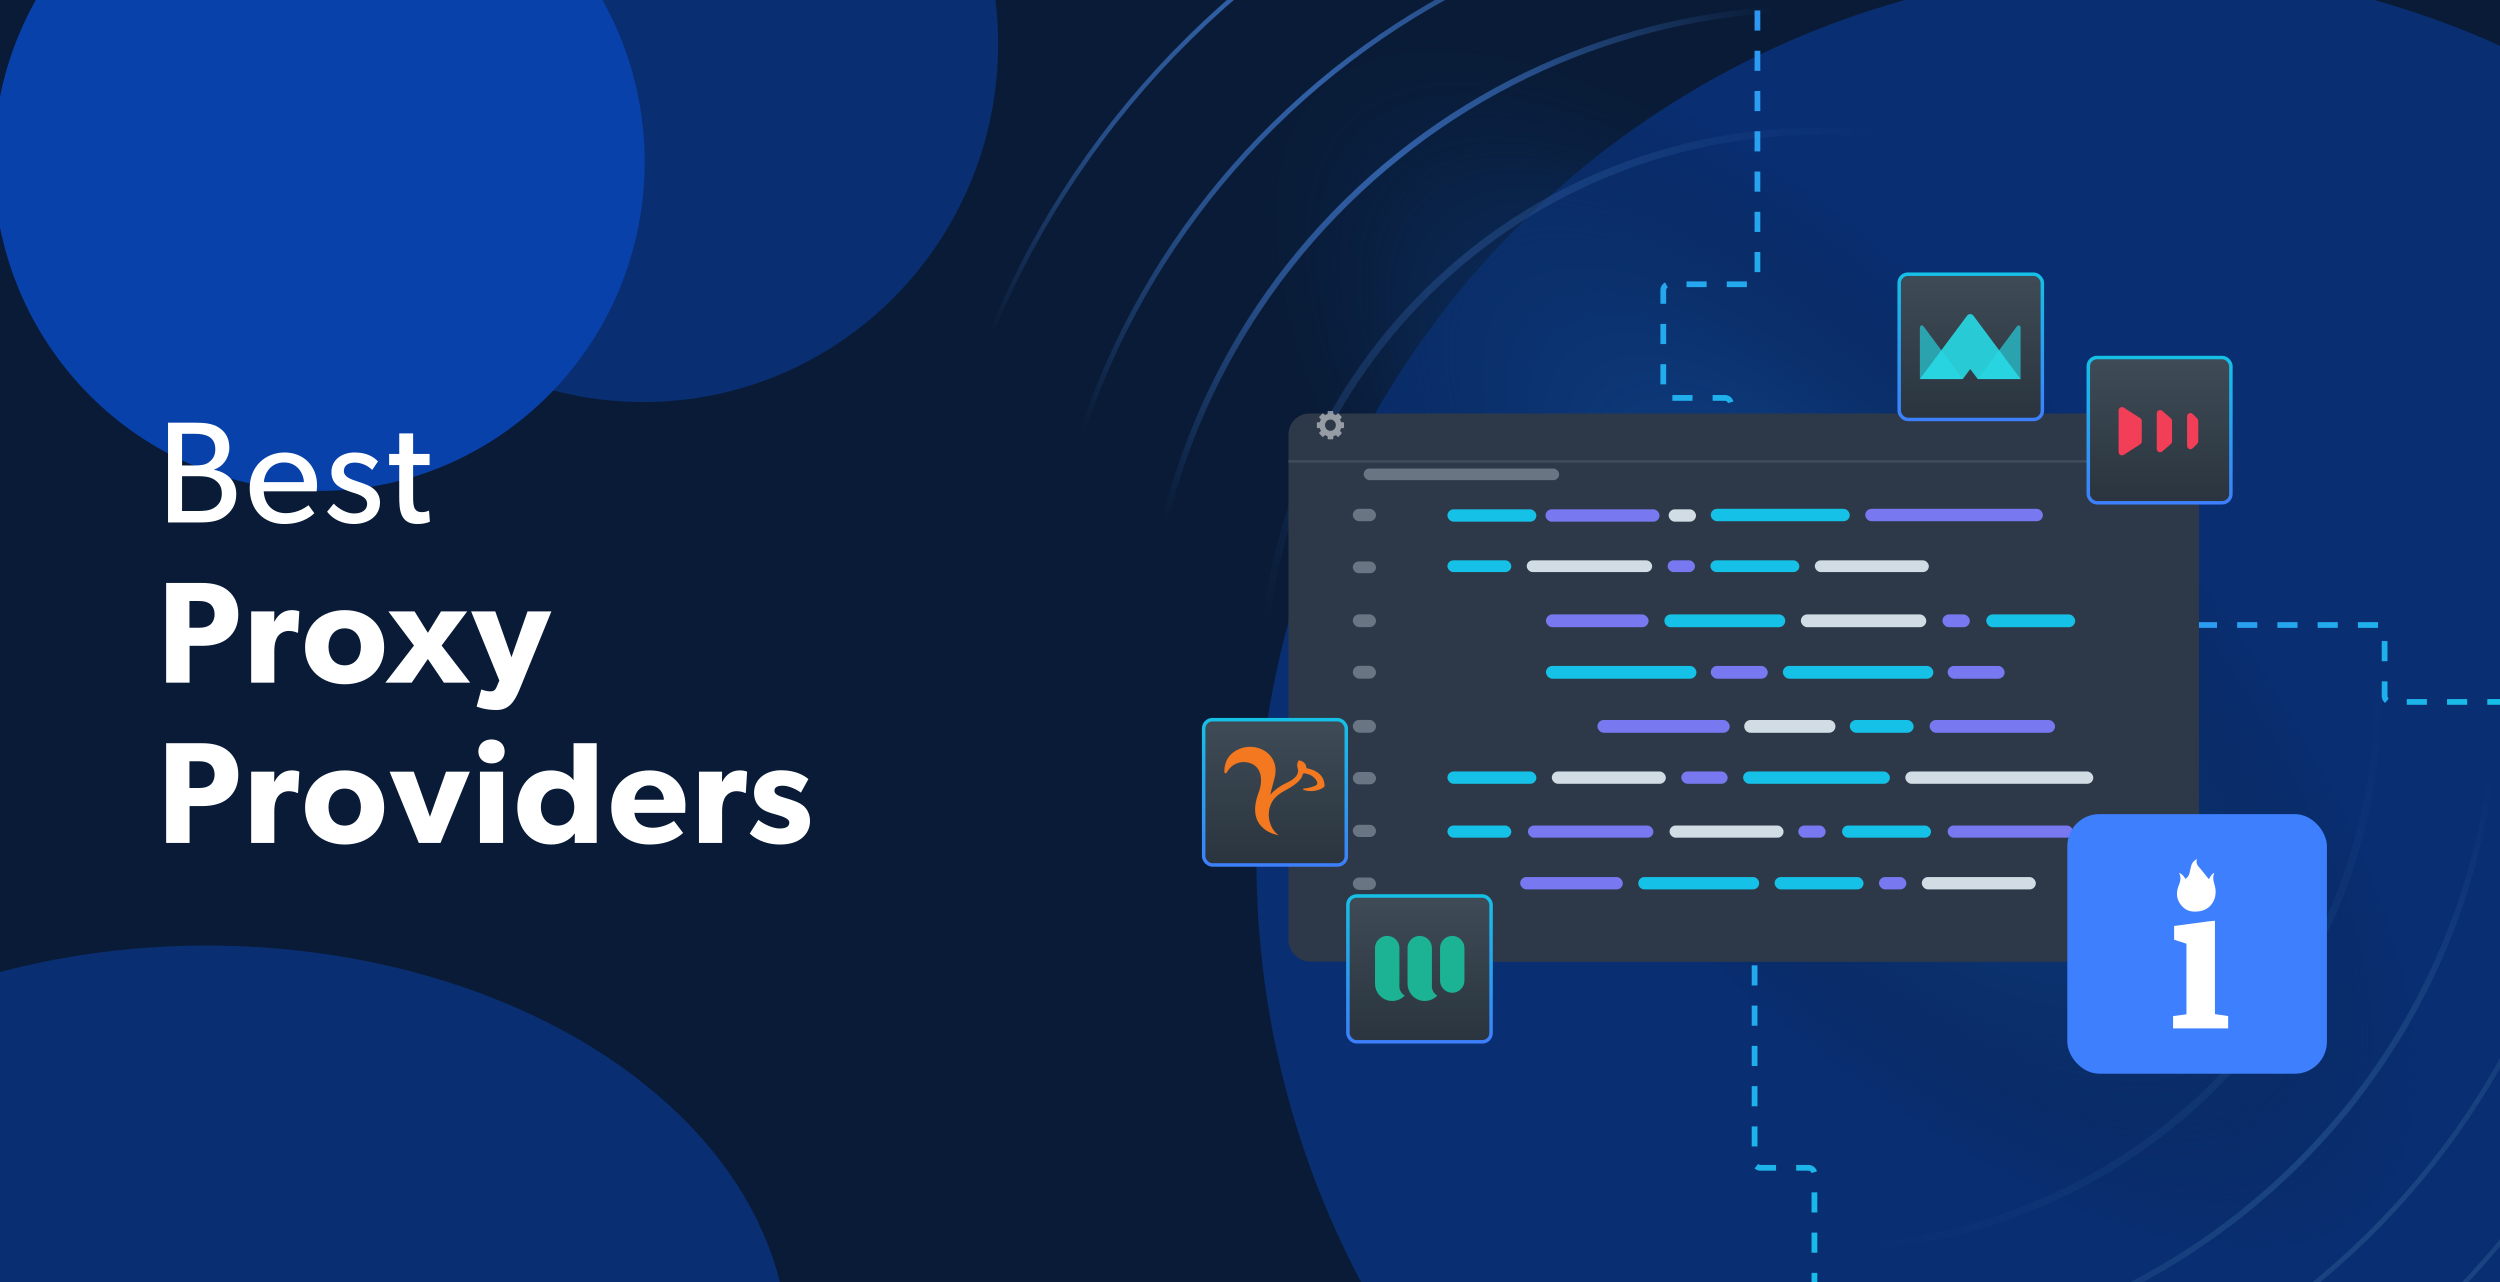 <svg width="780" height="400" viewBox="0 0 780 400" fill="none" xmlns="http://www.w3.org/2000/svg">
<g clip-path="url(#clip0_92_1514)">
<rect x="-2" y="-10" width="784" height="458" fill="#091B36"/>
<g filter="url(#filter0_f_92_1514)">
<ellipse cx="99.562" cy="50.578" rx="101.562" ry="102.578" fill="#0941AB"/>
</g>
<g opacity="0.5" filter="url(#filter1_f_92_1514)">
<ellipse cx="200.703" cy="13.719" rx="110.703" ry="111.719" fill="#0941AB"/>
</g>
<g opacity="0.5" filter="url(#filter2_f_92_1514)">
<ellipse cx="64.5" cy="421.708" rx="181.5" ry="126.708" fill="#0941AB"/>
</g>
<g opacity="0.5" filter="url(#filter3_f_92_1514)">
<ellipse cx="667.5" cy="268.5" rx="275.5" ry="278.5" fill="#0941AB"/>
</g>
<ellipse cx="580.135" cy="191.879" rx="297.74" ry="120.993" transform="rotate(46.921 580.135 191.879)" fill="url(#paint0_radial_92_1514)"/>
<mask id="mask0_92_1514" style="mask-type:alpha" maskUnits="userSpaceOnUse" x="246" y="-133" width="652" height="674">
<path d="M897.896 370.127L427.672 -132.73L246 37.151L716.224 540.008L897.896 370.127Z" fill="url(#paint1_linear_92_1514)"/>
</mask>
<g mask="url(#mask0_92_1514)">
<g filter="url(#filter4_d_92_1514)">
<path d="M364.027 394.432C468.913 506.597 644.735 512.622 756.737 407.889C868.738 303.156 874.507 127.325 769.62 15.16C664.734 -97.006 488.912 -103.031 376.91 1.703C264.908 106.436 259.14 282.267 364.027 394.432Z" stroke="url(#paint2_linear_92_1514)" stroke-width="1.412"/>
</g>
<g filter="url(#filter5_d_92_1514)">
<path d="M391.242 372.617C482.99 470.733 636.789 476.003 734.761 384.389C832.734 292.774 837.78 138.968 746.031 40.852C654.283 -57.263 500.484 -62.534 402.512 29.081C304.539 120.695 299.493 274.502 391.242 372.617Z" stroke="url(#paint3_linear_92_1514)" stroke-width="1.563"/>
</g>
<g filter="url(#filter6_d_92_1514)">
<path d="M414.863 350.749C494.452 435.861 627.867 440.433 712.855 360.96C797.843 281.488 802.22 148.066 722.631 62.954C643.043 -22.158 509.627 -26.73 424.639 52.742C339.652 132.215 335.275 265.637 414.863 350.749Z" stroke="url(#paint4_linear_92_1514)" stroke-width="1.856"/>
</g>
<g opacity="0.4">
<g filter="url(#filter7_d_92_1514)">
<path d="M441.476 325.938C507.239 396.266 617.48 400.044 687.705 334.376C757.929 268.708 761.546 158.463 695.782 88.135C630.019 17.808 519.779 14.03 449.554 79.698C379.329 145.365 375.712 255.611 441.476 325.938Z" stroke="url(#paint5_linear_92_1514)" stroke-width="2.302"/>
</g>
</g>
</g>
<path d="M540.035 188.319L540.035 125.974C540.035 124.964 539.217 124.145 538.207 124.145L529.489 124.145L520.772 124.145C519.762 124.145 518.943 123.327 518.943 122.317L518.943 90.521C518.943 89.511 519.762 88.693 520.772 88.693L546.49 88.693C547.5 88.693 548.319 87.874 548.319 86.864L548.319 22.275L548.319 -22.942" stroke="url(#paint6_linear_92_1514)" stroke-width="1.795" stroke-dasharray="6.28 6.28"/>
<path d="M566.102 428.534L566.102 366.189C566.102 365.179 565.283 364.36 564.273 364.36L549.261 364.36C548.251 364.36 547.432 363.542 547.432 362.532L547.432 281.682C547.432 280.672 548.251 279.853 549.261 279.853L566.239 279.853C567.249 279.853 568.068 279.035 568.068 278.025L568.068 230.094C568.068 229.084 567.249 228.265 566.239 228.265L488.829 228.265C487.819 228.265 487 227.446 487 226.436L487 156.532" stroke="url(#paint7_linear_92_1514)" stroke-width="1.795" stroke-dasharray="6.28 6.28"/>
<path d="M782.316 219.006L745.828 219.006C744.818 219.006 743.999 218.187 743.999 217.177L743.999 196.829C743.999 195.819 743.18 195 742.17 195L660.83 195C659.82 195 659.001 195.819 659.001 196.829L659.001 255.924" stroke="url(#paint8_linear_92_1514)" stroke-width="1.795" stroke-dasharray="6.28 6.28"/>
<g filter="url(#filter8_d_92_1514)">
<rect x="430.959" y="133.411" width="248.226" height="158.589" rx="6.546" fill="#2D3948"/>
</g>
<g filter="url(#filter9_dd_92_1514)">
<rect x="402" y="121" width="284.081" height="171" rx="6.546" fill="#2D3948"/>
</g>
<line x1="402" y1="143.962" x2="686.109" y2="143.962" stroke="#495463" stroke-opacity="0.7" stroke-width="0.777"/>
<path fill-rule="evenodd" clip-rule="evenodd" d="M418.41 131.726H419.085C419.226 131.726 419.339 131.845 419.339 131.991V133.315C419.339 133.461 419.226 133.58 419.085 133.58H418.411C418.332 133.884 418.217 134.173 418.069 134.44L418.546 134.938C418.646 135.041 418.646 135.209 418.546 135.312L417.649 136.248C417.55 136.352 417.389 136.352 417.29 136.248L416.813 135.75C416.557 135.905 416.281 136.025 415.989 136.107V136.811C415.989 136.957 415.875 137.076 415.735 137.076H414.466C414.326 137.076 414.212 136.957 414.212 136.811V136.107C413.92 136.025 413.644 135.905 413.388 135.75L412.911 136.248C412.811 136.352 412.651 136.352 412.552 136.248L411.654 135.312C411.555 135.209 411.555 135.041 411.654 134.938L412.132 134.44C411.984 134.173 411.868 133.884 411.79 133.58H411.115C410.975 133.58 410.861 133.461 410.861 133.315V131.991C410.861 131.845 410.975 131.726 411.115 131.726H411.79C411.868 131.422 411.984 131.133 412.132 130.867L411.654 130.368C411.555 130.265 411.555 130.097 411.654 129.994L412.552 129.058C412.651 128.954 412.811 128.954 412.911 129.058L413.388 129.556C413.644 129.402 413.92 129.281 414.212 129.2V128.495C414.212 128.349 414.325 128.23 414.466 128.23H415.735C415.875 128.23 415.989 128.349 415.989 128.495V129.199C416.281 129.281 416.557 129.402 416.813 129.556L417.29 129.058C417.389 128.954 417.55 128.954 417.649 129.058L418.546 129.994C418.646 130.097 418.646 130.265 418.546 130.368L418.069 130.866C418.217 131.133 418.332 131.422 418.41 131.726ZM415.097 134.421C416.033 134.421 416.793 133.629 416.793 132.653C416.793 131.676 416.033 130.884 415.097 130.884C414.161 130.884 413.402 131.676 413.402 132.653C413.402 133.629 414.161 134.421 415.097 134.421Z" fill="white" fill-opacity="0.5"/>
<rect x="425.463" y="146.173" width="60.983" height="3.63" rx="1.815" fill="#697583"/>
<rect x="422.082" y="158.754" width="7.23" height="3.864" rx="1.932" fill="#697583"/>
<rect x="451.6" y="158.907" width="27.75" height="3.864" rx="1.932" fill="#15C1E6"/>
<rect x="482.195" y="158.907" width="35.577" height="3.864" rx="1.932" fill="#7879F1"/>
<rect x="520.617" y="158.907" width="8.538" height="3.864" rx="1.932" fill="#D2DCE4"/>
<rect x="533.754" y="158.754" width="43.382" height="3.864" rx="1.932" fill="#15C1E6"/>
<rect x="581.957" y="158.754" width="55.433" height="3.864" rx="1.932" fill="#7879F1"/>
<rect x="422.082" y="240.874" width="7.23" height="3.844" rx="1.922" fill="#697583"/>
<rect x="451.6" y="240.702" width="27.75" height="3.844" rx="1.922" fill="#15C1E6"/>
<rect x="484.166" y="240.702" width="35.577" height="3.844" rx="1.922" fill="#D2DCE4"/>
<rect x="524.564" y="240.702" width="14.461" height="3.844" rx="1.922" fill="#7879F1"/>
<rect x="543.848" y="240.702" width="45.792" height="3.844" rx="1.922" fill="#15C1E6"/>
<rect x="594.463" y="240.702" width="58.647" height="3.844" rx="1.922" fill="#D2DCE4"/>
<rect x="520.297" y="174.826" width="8.538" height="3.661" rx="1.83" fill="#7879F1"/>
<rect x="533.654" y="174.826" width="27.75" height="3.661" rx="1.83" fill="#15C1E6"/>
<rect x="566.223" y="174.826" width="35.577" height="3.661" rx="1.83" fill="#D2DCE4"/>
<rect x="422.082" y="175.185" width="7.23" height="3.661" rx="1.83" fill="#697583"/>
<rect x="451.6" y="174.826" width="19.923" height="3.661" rx="1.83" fill="#15C1E6"/>
<rect x="476.342" y="174.826" width="39.134" height="3.661" rx="1.83" fill="#D2DCE4"/>
<rect x="520.898" y="257.564" width="35.577" height="3.797" rx="1.899" fill="#D2DCE4"/>
<rect x="561.066" y="257.564" width="8.538" height="3.797" rx="1.899" fill="#7879F1"/>
<rect x="574.723" y="257.564" width="27.75" height="3.797" rx="1.899" fill="#15C1E6"/>
<rect x="422.082" y="257.344" width="7.23" height="3.797" rx="1.899" fill="#697583"/>
<rect x="451.6" y="257.564" width="19.923" height="3.797" rx="1.899" fill="#15C1E6"/>
<rect x="476.713" y="257.564" width="39.134" height="3.797" rx="1.899" fill="#7879F1"/>
<rect x="607.662" y="257.564" width="39.134" height="3.797" rx="1.899" fill="#7879F1"/>
<rect x="606.053" y="191.697" width="8.538" height="3.995" rx="1.997" fill="#7879F1"/>
<rect x="619.713" y="191.697" width="27.75" height="3.995" rx="1.997" fill="#15C1E6"/>
<rect x="561.869" y="191.697" width="39.134" height="3.995" rx="1.997" fill="#D2DCE4"/>
<rect x="422.082" y="191.676" width="7.23" height="3.995" rx="1.997" fill="#697583"/>
<rect x="482.336" y="191.697" width="32.019" height="3.995" rx="1.997" fill="#7879F1"/>
<path d="M519.289 193.695C519.289 192.592 520.183 191.697 521.286 191.697H555.003C556.106 191.697 557 192.592 557 193.695C557 194.798 556.106 195.692 555.003 195.692H521.286C520.183 195.692 519.289 194.798 519.289 193.695Z" fill="#15C1E6"/>
<rect x="635.18" y="277.501" width="35.577" height="3.865" rx="1.932" transform="rotate(-180 635.18 277.501)" fill="#D2DCE4"/>
<rect x="594.781" y="277.501" width="8.538" height="3.865" rx="1.932" transform="rotate(-180 594.781 277.501)" fill="#7879F1"/>
<rect x="581.424" y="277.501" width="27.75" height="3.865" rx="1.932" transform="rotate(-180 581.424 277.501)" fill="#15C1E6"/>
<rect x="422.082" y="273.786" width="7.23" height="3.865" rx="1.932" fill="#697583"/>
<rect x="474.301" y="273.636" width="32.019" height="3.865" rx="1.932" fill="#7879F1"/>
<path d="M511.141 275.568C511.141 274.501 512.006 273.636 513.073 273.636H546.92C547.987 273.636 548.852 274.501 548.852 275.568C548.852 276.635 547.987 277.5 546.92 277.5H513.073C512.006 277.5 511.141 276.635 511.141 275.568Z" fill="#15C1E6"/>
<rect x="422.082" y="207.74" width="7.23" height="3.995" rx="1.997" fill="#697583"/>
<rect x="482.336" y="207.762" width="46.961" height="3.995" rx="1.997" fill="#15C1E6"/>
<rect x="533.754" y="207.762" width="17.788" height="3.995" rx="1.997" fill="#7879F1"/>
<rect x="556.246" y="207.762" width="46.961" height="3.995" rx="1.997" fill="#15C1E6"/>
<rect x="607.662" y="207.762" width="17.788" height="3.995" rx="1.997" fill="#7879F1"/>
<rect x="577.135" y="224.633" width="19.923" height="3.995" rx="1.997" fill="#15C1E6"/>
<rect x="602.037" y="224.633" width="39.134" height="3.995" rx="1.997" fill="#7879F1"/>
<rect x="422.082" y="224.611" width="7.23" height="3.995" rx="1.997" fill="#697583"/>
<rect x="498.402" y="224.633" width="41.269" height="3.995" rx="1.997" fill="#7879F1"/>
<path d="M544.197 226.63C544.197 225.527 545.092 224.633 546.195 224.633H570.661C571.764 224.633 572.659 225.527 572.659 226.63C572.659 227.733 571.764 228.628 570.661 228.628H546.195C545.092 228.628 544.197 227.733 544.197 226.63Z" fill="#D2DCE4"/>
<path d="M73.717 154.16C73.717 157.407 72.319 159.437 70.379 160.97C68.44 162.504 65.959 163 62.531 163H52.428V131.878H60.817C63.749 131.878 66.275 132.104 68.214 133.367C70.109 134.585 71.552 136.434 71.552 139.681C71.552 142.974 69.432 145.68 66.816 146.492V146.582C71.011 147.439 73.717 150.055 73.717 154.16ZM67.177 140.177C67.177 136.208 64.155 135.351 60.817 135.351H56.803V145.229H60.456C62.621 145.229 64.065 145.049 65.102 144.282C66.139 143.515 67.177 142.433 67.177 140.177ZM69.207 153.979C69.207 151.995 68.485 150.732 66.951 149.694C65.418 148.657 63.478 148.567 61.494 148.567H56.803V159.437H61.494C63.478 159.437 65.418 159.392 66.951 158.354C68.485 157.317 69.207 155.964 69.207 153.979ZM98.926 151.408C98.926 152.22 98.791 153.303 98.791 153.303H82.283C82.508 157.542 85.215 160.113 89.184 160.113C93.198 160.113 95.769 157.948 96.265 157.633L98.069 160.113C97.799 160.339 95.047 163.496 88.642 163.496C82.283 163.496 77.908 159.076 77.908 152.265C77.908 145.5 82.824 141.17 88.778 141.17C94.731 141.17 98.926 145.41 98.926 151.408ZM94.822 150.416C94.776 148.026 92.972 144.282 88.642 144.282C84.358 144.282 82.463 147.845 82.328 150.416H94.822ZM118.56 156.731C118.56 161.331 114.545 163.496 110.396 163.496C106.788 163.496 103.856 162.008 102.052 159.662L104.126 157.137C105.931 159.031 108.456 160.204 110.441 160.204C112.425 160.204 114.545 159.482 114.545 157.137C114.545 154.791 111.163 154.069 109.719 153.573C106.562 152.491 103.405 151.363 103.405 147.304C103.405 143.335 106.833 141.17 110.621 141.17C114.41 141.17 116.575 142.523 117.928 143.966L116.124 146.627C114.861 145.319 112.786 144.327 110.712 144.327C108.637 144.327 107.284 145.229 107.284 146.988C107.284 148.747 109.358 149.514 111.478 150.191C112.651 150.596 113.463 150.867 114.365 151.228C116.755 152.22 118.56 153.934 118.56 156.731ZM134.123 162.774C132.996 163.271 131.688 163.496 130.199 163.496C124.832 163.496 124.561 159.076 124.561 154.881V145.094H121.404V141.621H124.561V135.216H128.891V141.621H134.033V145.094H128.891V154.791C128.891 156.595 128.936 157.813 129.432 158.715C129.838 159.392 130.425 159.798 131.643 159.798C132.905 159.798 133.853 159.301 133.853 159.301L134.123 162.774ZM74.348 191.666C74.348 195.004 73.176 197.394 71.101 199.153C69.026 200.867 66.185 201.499 62.982 201.499H59.148V213H51.842V181.878H62.982C66.185 181.878 69.026 182.51 71.101 184.224C73.176 185.938 74.348 188.328 74.348 191.666ZM66.951 191.666C66.951 190.087 66.32 189.005 65.463 188.373C64.561 187.742 63.523 187.516 61.945 187.516H59.103V195.861H61.945C63.523 195.861 64.561 195.635 65.463 195.004C66.32 194.372 66.951 193.245 66.951 191.666ZM93.388 190.764L92.982 197.394H92.666C92.26 197.169 91.313 196.853 90.05 196.853C88.426 196.853 87.254 197.755 86.712 198.477C86.171 199.198 85.585 200.642 85.585 203.122V213H78.368V190.764H85.585L85.54 193.921H85.63C86.893 191.485 88.742 190.358 91.133 190.358C92.621 190.358 93.388 190.764 93.388 190.764ZM119.856 201.95C119.856 209.121 114.579 213.496 107.543 213.496C100.507 213.496 95.185 209.121 95.185 201.95C95.185 194.778 100.507 190.358 107.543 190.358C114.579 190.358 119.856 194.778 119.856 201.95ZM112.595 201.814C112.595 198.522 110.7 196.041 107.543 196.041C104.341 196.041 102.491 198.522 102.491 201.814C102.491 205.107 104.341 207.588 107.543 207.588C110.7 207.588 112.595 205.107 112.595 201.814ZM146.707 213H138.498L133.492 205.603L128.44 213H120.231L129.162 201.408L121.178 190.764H129.342L133.492 197.439L137.596 190.764H145.76L137.777 201.408L146.707 213ZM172.029 190.764L162.106 215.12C160.482 219.089 158.678 221.525 154.889 221.525C151.101 221.525 148.71 220.442 148.71 220.442L150.153 215.12C150.153 215.12 151.732 215.706 152.815 215.706C153.626 215.706 154.393 215.706 154.98 214.263L155.791 212.323L146.996 190.764H154.528L159.58 205.062L164.587 190.764H172.029ZM74.348 241.666C74.348 245.004 73.176 247.394 71.101 249.153C69.026 250.867 66.185 251.499 62.982 251.499H59.148V263H51.842V231.878H62.982C66.185 231.878 69.026 232.51 71.101 234.224C73.176 235.938 74.348 238.328 74.348 241.666ZM66.951 241.666C66.951 240.087 66.32 239.005 65.463 238.373C64.561 237.742 63.523 237.516 61.945 237.516H59.103V245.861H61.945C63.523 245.861 64.561 245.635 65.463 245.004C66.32 244.372 66.951 243.245 66.951 241.666ZM93.388 240.764L92.982 247.394H92.666C92.26 247.169 91.313 246.853 90.05 246.853C88.426 246.853 87.254 247.755 86.712 248.477C86.171 249.198 85.585 250.642 85.585 253.122V263H78.368V240.764H85.585L85.54 243.921H85.63C86.893 241.485 88.742 240.358 91.133 240.358C92.621 240.358 93.388 240.764 93.388 240.764ZM119.856 251.95C119.856 259.121 114.579 263.496 107.543 263.496C100.507 263.496 95.185 259.121 95.185 251.95C95.185 244.778 100.507 240.358 107.543 240.358C114.579 240.358 119.856 244.778 119.856 251.95ZM112.595 251.814C112.595 248.522 110.7 246.041 107.543 246.041C104.341 246.041 102.491 248.522 102.491 251.814C102.491 255.107 104.341 257.588 107.543 257.588C110.7 257.588 112.595 255.107 112.595 251.814ZM146.593 240.764L137.437 263H130.671L121.56 240.764H129.092L134.144 254.836L139.151 240.764H146.593ZM157.458 234.449C157.458 236.704 155.789 238.193 153.354 238.193C150.918 238.193 149.249 236.704 149.249 234.449C149.249 232.239 150.918 230.706 153.354 230.706C155.789 230.706 157.458 232.239 157.458 234.449ZM156.962 263H149.745V240.764H156.962V263ZM186.168 263H179.312L179.357 260.068L179.222 260.113C177.553 262.369 174.892 263.496 171.915 263.496C165.465 263.496 161.406 258.445 161.406 251.904C161.406 245.364 165.465 240.358 171.915 240.358C175.975 240.358 178.23 242.388 178.952 243.47V231.878H186.168V263ZM179.177 251.814C179.177 248.386 177.102 246.041 173.99 246.041C170.878 246.041 168.758 248.386 168.758 251.814C168.758 255.242 170.878 257.588 173.99 257.588C177.102 257.588 179.177 255.242 179.177 251.814ZM213.857 251.228C213.857 252.31 213.766 253.618 213.766 253.618H197.935C198.251 256.821 200.686 258.264 203.618 258.264C206.505 258.264 209.03 257.001 210.293 256.144L213.135 259.888C212.413 260.429 209.482 263.496 202.581 263.496C195.725 263.496 190.718 259.256 190.718 251.904C190.718 244.553 196.131 240.358 202.716 240.358C209.301 240.358 213.857 244.733 213.857 251.228ZM207.136 249.514C207.091 247.484 205.603 245.049 202.581 245.049C199.604 245.049 198.07 247.394 197.98 249.514H207.136ZM233.099 240.764L232.693 247.394H232.377C231.971 247.169 231.024 246.853 229.761 246.853C228.137 246.853 226.965 247.755 226.423 248.477C225.882 249.198 225.296 250.642 225.296 253.122V263H218.079V240.764H225.296L225.251 243.921H225.341C226.604 241.485 228.453 240.358 230.843 240.358C232.332 240.358 233.099 240.764 233.099 240.764ZM252.722 256.144C252.722 258.445 251.73 260.249 250.106 261.557C248.482 262.82 246.272 263.496 243.295 263.496C239.958 263.496 236.439 262.459 233.914 260.068L236.62 255.783C238.424 257.317 241.401 258.49 243.205 258.49C245.009 258.49 246.272 258.039 246.272 256.595C246.272 255.152 243.025 254.43 242.213 254.16C241.356 253.934 240.093 253.573 239.056 253.122C238.018 252.671 235.267 251.273 235.267 247.304C235.267 242.974 239.056 240.313 243.701 240.313C248.347 240.313 250.963 242.027 252.226 243.064L249.88 247.304C248.618 246.312 246.092 245.139 244.288 245.139C242.574 245.139 241.626 245.59 241.626 246.763C241.626 247.935 243.34 248.477 244.874 248.928C246.407 249.379 247.084 249.604 248.031 249.965C249.023 250.326 250.151 250.912 250.918 251.634C251.639 252.355 252.722 253.799 252.722 256.144Z" fill="white"/>
<rect x="655.303" y="264.172" width="59.152" height="60.247" rx="2.724" fill="url(#paint9_linear_92_1514)" stroke="url(#paint10_linear_92_1514)" stroke-width="1.089"/>
<g clip-path="url(#clip1_92_1514)">
<rect x="645" y="254" width="81" height="81" fill="#3D7FFC"/>
<path d="M679.862 272.332C680.649 273.829 680.255 275.089 679.704 276.428C678.838 278.633 679.074 280.76 680.649 282.571C682.225 284.462 684.43 284.698 686.714 284.225C689.865 283.517 691.676 280.524 691.204 277.215C690.967 275.64 690.022 274.065 690.889 272.332C690.101 272.726 690.101 272.726 689.156 274.301C688.289 273.277 687.502 272.175 686.557 271.072C685.769 270.205 684.981 269.418 685.454 268C684.509 268.473 684.036 269.103 683.721 269.89C683.485 270.678 683.327 271.466 683.17 272.253C683.012 273.041 682.618 273.75 681.831 274.222C681.358 273.356 680.886 272.726 679.862 272.332Z" fill="white"/>
<path d="M678 320.86V317.008L682.174 316.465V294.436L678.325 293.188V288.902L688.841 287.491L691.063 287.271V288.739V316.411L695.183 317.008V320.86H678Z" fill="white"/>
</g>
<rect x="375.545" y="224.545" width="44.494" height="45.323" rx="2.724" fill="url(#paint11_linear_92_1514)" stroke="url(#paint12_linear_92_1514)" stroke-width="1.089"/>
<rect x="651.545" y="111.545" width="44.494" height="45.323" rx="2.724" fill="url(#paint13_linear_92_1514)" stroke="url(#paint14_linear_92_1514)" stroke-width="1.089"/>
<rect x="420.545" y="279.545" width="44.669" height="45.501" rx="2.724" fill="url(#paint15_linear_92_1514)" stroke="url(#paint16_linear_92_1514)" stroke-width="1.089"/>
<rect x="592.545" y="85.545" width="44.669" height="45.323" rx="2.724" fill="url(#paint17_linear_92_1514)" stroke="url(#paint18_linear_92_1514)" stroke-width="1.089"/>
<path d="M617.043 118.26L629.308 101.784C629.666 101.303 630.427 101.557 630.427 102.155V118.26H617.043Z" fill="#27D9E5" fill-opacity="0.65"/>
<path d="M612.384 118.26L600.119 101.784C599.761 101.303 599 101.557 599 102.155V118.26H612.384Z" fill="#27D9E5" fill-opacity="0.65"/>
<path d="M614.715 115.142L617.037 118.26H630.43L615.71 98.5C615.213 97.833 614.214 97.833 613.717 98.5L599 118.26H612.393L614.715 115.142Z" fill="#27D9E5" fill-opacity="0.9"/>
<path d="M438.29 310.605C438.287 310.608 438.283 310.612 438.28 310.615C438.273 310.622 438.268 310.628 438.262 310.634C438.201 310.698 438.141 310.758 438.079 310.818C438.076 310.821 438.071 310.825 438.068 310.828C438.018 310.875 437.968 310.922 437.916 310.965C437.907 310.975 437.897 310.983 437.887 310.99C437.868 311.008 437.847 311.025 437.826 311.043C437.782 311.082 437.736 311.118 437.688 311.154C437.684 311.157 437.679 311.161 437.676 311.165C437.649 311.185 437.623 311.206 437.597 311.227C437.524 311.279 437.451 311.332 437.376 311.385C437.319 311.424 437.259 311.461 437.199 311.497C437.076 311.575 436.949 311.648 436.818 311.713C436.78 311.734 436.742 311.753 436.702 311.771C436.663 311.791 436.624 311.807 436.584 311.825C436.577 311.828 436.571 311.832 436.564 311.835C436.531 311.849 436.497 311.866 436.464 311.878C436.424 311.896 436.383 311.912 436.343 311.928C436.071 312.035 435.79 312.121 435.498 312.183C435.459 312.191 435.42 312.198 435.383 312.205C435.233 312.234 435.083 312.256 434.93 312.272C434.887 312.276 434.844 312.28 434.801 312.283C434.792 312.284 434.783 312.284 434.774 312.284C434.698 312.291 434.621 312.295 434.544 312.297C434.488 312.298 434.431 312.299 434.373 312.299C434.295 312.299 434.217 312.298 434.14 312.295C434.079 312.292 434.02 312.288 433.96 312.284C433.892 312.28 433.822 312.273 433.756 312.265C433.697 312.258 433.637 312.251 433.579 312.241C433.482 312.227 433.386 312.21 433.29 312.191C433.227 312.178 433.166 312.163 433.105 312.148C433.08 312.144 433.054 312.137 433.03 312.13C432.966 312.115 432.904 312.096 432.843 312.077C432.777 312.058 432.713 312.037 432.649 312.016C432.64 312.013 432.631 312.009 432.623 312.006C432.555 311.982 432.488 311.959 432.421 311.932C432.41 311.928 432.399 311.923 432.388 311.919C432.323 311.894 432.259 311.866 432.195 311.838C432.125 311.807 432.056 311.775 431.988 311.741C431.916 311.706 431.846 311.668 431.775 311.631C431.711 311.596 431.649 311.559 431.589 311.523C431.404 311.411 431.226 311.286 431.055 311.153C431.036 311.139 431.018 311.122 430.997 311.107C430.965 311.082 430.934 311.056 430.905 311.031C430.875 311.004 430.843 310.978 430.815 310.951C430.773 310.917 430.734 310.879 430.694 310.842C430.498 310.657 430.315 310.458 430.149 310.245C430.116 310.204 430.083 310.161 430.051 310.116C429.955 309.987 429.866 309.852 429.781 309.715C429.467 309.196 429.238 308.622 429.111 308.011C429.103 307.968 429.093 307.923 429.086 307.88C429.029 307.572 429 307.253 429 306.928L429.004 295.876V295.806C429.004 295.708 429.007 295.61 429.015 295.513C429.018 295.467 429.024 295.423 429.028 295.376C429.028 295.363 429.029 295.352 429.031 295.341C429.035 295.302 429.04 295.266 429.046 295.228C429.056 295.162 429.068 295.096 429.081 295.032C429.095 294.968 429.11 294.904 429.126 294.841C429.142 294.777 429.161 294.714 429.181 294.653C429.2 294.592 429.221 294.533 429.243 294.476C429.246 294.465 429.25 294.456 429.254 294.446C429.268 294.406 429.285 294.367 429.302 294.326C429.321 294.282 429.34 294.239 429.36 294.196C429.374 294.162 429.391 294.13 429.407 294.098C429.425 294.06 429.443 294.023 429.464 293.987C429.491 293.937 429.52 293.889 429.549 293.839C430.219 292.737 431.429 292 432.811 292C434.913 292 436.618 293.705 436.618 295.806L436.616 302.041V302.048L436.614 306.008C436.614 306.557 436.571 307.13 436.6 307.677C436.599 307.688 436.599 307.701 436.599 307.712C436.599 307.773 436.6 307.834 436.606 307.894C436.609 307.95 436.613 308.005 436.618 308.061C436.629 308.172 436.646 308.28 436.668 308.389C436.677 308.428 436.684 308.465 436.695 308.504C436.713 308.578 436.731 308.649 436.756 308.721C436.759 308.735 436.764 308.75 436.77 308.765C436.811 308.889 436.86 309.011 436.916 309.128C436.93 309.16 436.946 309.192 436.962 309.223C436.966 309.234 436.971 309.243 436.98 309.255C436.998 309.289 437.014 309.323 437.035 309.356C437.046 309.378 437.059 309.4 437.074 309.423C437.095 309.456 437.116 309.489 437.137 309.521C437.141 309.528 437.146 309.535 437.151 309.544C437.173 309.577 437.194 309.607 437.217 309.639C437.233 309.663 437.249 309.685 437.267 309.708C437.36 309.83 437.461 309.945 437.569 310.054C437.593 310.077 437.616 310.101 437.643 310.123C437.665 310.145 437.687 310.166 437.709 310.186C437.719 310.197 437.73 310.206 437.741 310.215C437.766 310.237 437.791 310.258 437.818 310.28C437.848 310.305 437.88 310.33 437.912 310.354C437.951 310.384 437.99 310.412 438.03 310.44C438.112 310.5 438.2 310.554 438.29 310.605Z" fill="#1BB394"/>
<path d="M448.44 310.606C448.438 310.609 448.434 310.613 448.431 310.616C448.424 310.623 448.418 310.628 448.413 310.635C448.352 310.699 448.292 310.759 448.229 310.818C448.226 310.821 448.221 310.825 448.218 310.828C448.168 310.875 448.118 310.923 448.067 310.966C448.057 310.976 448.047 310.984 448.037 310.991C448.018 311.009 447.997 311.026 447.976 311.044C447.932 311.083 447.886 311.119 447.839 311.155C447.835 311.158 447.829 311.162 447.826 311.166C447.8 311.185 447.773 311.206 447.747 311.227C447.675 311.28 447.601 311.333 447.526 311.385C447.469 311.424 447.409 311.462 447.35 311.498C447.226 311.576 447.099 311.648 446.969 311.713C446.93 311.734 446.892 311.754 446.852 311.772C446.813 311.791 446.774 311.808 446.734 311.826C446.727 311.829 446.721 311.833 446.714 311.836C446.681 311.85 446.648 311.866 446.614 311.879C446.574 311.897 446.534 311.912 446.494 311.929C446.221 312.036 445.94 312.122 445.649 312.183C445.61 312.191 445.571 312.198 445.533 312.205C445.383 312.235 445.233 312.257 445.08 312.272C445.037 312.276 444.994 312.28 444.951 312.283C444.943 312.285 444.933 312.285 444.925 312.285C444.848 312.292 444.772 312.296 444.694 312.297C444.638 312.298 444.581 312.3 444.523 312.3C444.445 312.3 444.367 312.298 444.291 312.296C444.23 312.293 444.17 312.289 444.11 312.285C444.042 312.28 443.973 312.273 443.906 312.265C443.848 312.258 443.788 312.251 443.729 312.242C443.632 312.228 443.536 312.211 443.44 312.191C443.378 312.179 443.317 312.164 443.256 312.148C443.231 312.144 443.204 312.137 443.18 312.13C443.117 312.115 443.054 312.097 442.993 312.078C442.928 312.058 442.864 312.037 442.8 312.016C442.79 312.014 442.782 312.009 442.773 312.007C442.705 311.983 442.639 311.959 442.572 311.933C442.561 311.929 442.55 311.923 442.538 311.919C442.473 311.894 442.409 311.866 442.345 311.839C442.276 311.808 442.206 311.776 442.138 311.741C442.066 311.706 441.996 311.669 441.926 311.631C441.862 311.597 441.799 311.559 441.739 311.523C441.555 311.412 441.377 311.287 441.206 311.153C441.186 311.139 441.168 311.123 441.147 311.108C441.115 311.083 441.085 311.056 441.056 311.031C441.025 311.005 440.993 310.978 440.965 310.952C440.924 310.917 440.885 310.88 440.844 310.842C440.648 310.657 440.465 310.459 440.3 310.246C440.266 310.204 440.233 310.161 440.201 310.117C440.105 309.987 440.016 309.853 439.931 309.715C439.617 309.197 439.388 308.623 439.262 308.011C439.253 307.968 439.243 307.924 439.237 307.881C439.18 307.572 439.15 307.254 439.15 306.929L439.155 295.876V295.807C439.155 295.708 439.157 295.611 439.166 295.514C439.168 295.468 439.174 295.423 439.178 295.376C439.178 295.364 439.18 295.353 439.181 295.341C439.185 295.302 439.191 295.266 439.196 295.229C439.206 295.162 439.218 295.097 439.231 295.033C439.245 294.969 439.26 294.905 439.277 294.841C439.292 294.777 439.312 294.715 439.331 294.654C439.35 294.592 439.371 294.534 439.394 294.477C439.396 294.466 439.401 294.456 439.405 294.446C439.419 294.406 439.435 294.367 439.452 294.327C439.471 294.282 439.491 294.239 439.51 294.196C439.524 294.163 439.541 294.131 439.558 294.099C439.576 294.06 439.594 294.024 439.615 293.988C439.641 293.938 439.67 293.889 439.699 293.839C440.365 292.738 441.575 292.002 442.957 292.002C445.059 292.002 446.765 293.707 446.765 295.808L446.762 302.043V302.049L446.76 306.01C446.76 306.559 446.717 307.132 446.746 307.679C446.745 307.69 446.745 307.703 446.745 307.714C446.745 307.775 446.746 307.836 446.752 307.896C446.755 307.952 446.759 308.007 446.765 308.063C446.776 308.174 446.792 308.282 446.815 308.391C446.823 308.43 446.83 308.467 446.841 308.506C446.859 308.58 446.877 308.651 446.902 308.723C446.905 308.737 446.91 308.752 446.916 308.767C446.958 308.891 447.006 309.013 447.062 309.13C447.076 309.162 447.092 309.194 447.108 309.224C447.112 309.236 447.117 309.245 447.126 309.256C447.144 309.291 447.161 309.325 447.181 309.358C447.193 309.38 447.205 309.402 447.22 309.425C447.241 309.458 447.262 309.491 447.283 309.523C447.287 309.53 447.293 309.537 447.297 309.546C447.319 309.579 447.34 309.609 447.363 309.641C447.379 309.665 447.395 309.687 447.414 309.709C447.507 309.832 447.607 309.947 447.715 310.056C447.739 310.079 447.762 310.103 447.789 310.125C447.811 310.147 447.833 310.168 447.855 310.188C447.865 310.199 447.876 310.208 447.887 310.217C447.912 310.239 447.937 310.26 447.964 310.282C447.994 310.307 448.026 310.332 448.058 310.356C448.097 310.386 448.136 310.414 448.176 310.442C448.263 310.5 448.35 310.554 448.44 310.606Z" fill="#1BB394"/>
<path d="M453.102 309.748C451.001 309.748 449.297 308.044 449.297 305.943V295.805C449.297 293.704 451.001 292 453.102 292C455.203 292 456.907 293.704 456.907 295.805V305.941C456.907 308.044 455.203 309.748 453.102 309.748Z" fill="#1BB394"/>
<path d="M407.774 239.713C407.663 239.697 407.586 239.604 407.581 239.496C407.528 237.798 405.867 237.333 405.356 237.232C405.264 237.213 405.172 237.251 405.127 237.326C404.936 237.639 404.501 238.525 404.832 239.598C404.842 239.636 404.857 239.673 404.875 239.709C405.029 240.06 405.779 242.245 401.556 244.175C399.452 245.136 397.641 246.439 396.302 247.988C396.696 246.322 397.166 244.614 397.619 242.947C399.727 235.18 392.026 231.223 386.431 233.769C382.497 235.556 381.938 238.88 382.005 240.907C382.015 241.29 382.559 241.403 382.737 241.059C382.954 240.638 383.264 240.163 383.709 239.669C384.812 238.434 386.685 237.556 388.727 237.8C393.628 238.393 394.239 243.206 392.693 247.284C388.184 259.179 398.996 260.624 398.996 260.624C397.473 259.631 396.28 257.706 395.945 255.374C395.694 253.622 395.975 251.963 396.634 250.677C397.254 249.295 398.536 247.895 400.996 246.606C405.14 244.434 406.253 242.717 406.406 241.707C406.451 241.417 406.736 241.225 407.039 241.271C409.546 241.671 410.545 243.053 410.934 243.959C411.125 244.402 410.907 244.927 410.447 245.121C409.667 245.45 408.323 245.915 406.773 246.017C406.595 246.027 406.446 246.289 406.607 246.363C409.115 247.514 412.547 246.304 413.195 245.402C413.226 245.358 413.261 245.311 413.261 245.256C413.294 240.828 408.774 239.869 407.774 239.712V239.713Z" fill="#F37820"/>
<path d="M661 141.037V128.036C661.003 127.464 661.464 127.003 662.036 127C662.235 127 662.429 127.057 662.594 127.165L667.727 130.45C668.037 130.638 668.225 130.974 668.228 131.336V137.744C668.228 138.105 668.037 138.441 667.727 138.629L662.594 141.914C662.429 142.022 662.235 142.079 662.036 142.079C661.464 142.074 661.003 141.61 661 141.037ZM672.911 140.081V128.964C672.911 128.392 673.372 127.928 673.944 127.928C674.2 127.928 674.445 128.022 674.636 128.193L677.335 130.544C677.557 130.741 677.685 131.022 677.685 131.319V137.724C677.685 138.02 677.557 138.302 677.335 138.498L674.636 140.852C674.212 141.234 673.557 141.197 673.176 140.773C673.005 140.582 672.911 140.334 672.911 140.081ZM682.373 139.121V129.889C682.373 129.317 682.835 128.853 683.407 128.853C683.691 128.853 683.965 128.97 684.161 129.178L685.533 130.556C685.738 130.749 685.852 131.02 685.855 131.301V137.709C685.855 137.991 685.738 138.262 685.533 138.455L684.161 139.833C683.768 140.249 683.114 140.269 682.698 139.876C682.49 139.679 682.373 139.406 682.373 139.121Z" fill="#F23F57"/>
</g>
<defs>
<filter id="filter0_f_92_1514" x="-302" y="-352" width="803.125" height="805.156" filterUnits="userSpaceOnUse" color-interpolation-filters="sRGB">
<feFlood flood-opacity="0" result="BackgroundImageFix"/>
<feBlend mode="normal" in="SourceGraphic" in2="BackgroundImageFix" result="shape"/>
<feGaussianBlur stdDeviation="150" result="effect1_foregroundBlur_92_1514"/>
</filter>
<filter id="filter1_f_92_1514" x="-316.25" y="-504.25" width="1033.91" height="1035.94" filterUnits="userSpaceOnUse" color-interpolation-filters="sRGB">
<feFlood flood-opacity="0" result="BackgroundImageFix"/>
<feBlend mode="normal" in="SourceGraphic" in2="BackgroundImageFix" result="shape"/>
<feGaussianBlur stdDeviation="203.125" result="effect1_foregroundBlur_92_1514"/>
</filter>
<filter id="filter2_f_92_1514" x="-324.717" y="87.283" width="778.435" height="668.85" filterUnits="userSpaceOnUse" color-interpolation-filters="sRGB">
<feFlood flood-opacity="0" result="BackgroundImageFix"/>
<feBlend mode="normal" in="SourceGraphic" in2="BackgroundImageFix" result="shape"/>
<feGaussianBlur stdDeviation="103.859" result="effect1_foregroundBlur_92_1514"/>
</filter>
<filter id="filter3_f_92_1514" x="87.312" y="-314.688" width="1160.38" height="1166.38" filterUnits="userSpaceOnUse" color-interpolation-filters="sRGB">
<feFlood flood-opacity="0" result="BackgroundImageFix"/>
<feBlend mode="normal" in="SourceGraphic" in2="BackgroundImageFix" result="shape"/>
<feGaussianBlur stdDeviation="152.344" result="effect1_foregroundBlur_92_1514"/>
</filter>
<filter id="filter4_d_92_1514" x="280.592" y="-76.037" width="571.559" height="571.616" filterUnits="userSpaceOnUse" color-interpolation-filters="sRGB">
<feFlood flood-opacity="0" result="BackgroundImageFix"/>
<feColorMatrix in="SourceAlpha" type="matrix" values="0 0 0 0 0 0 0 0 0 0 0 0 0 0 0 0 0 0 127 0" result="hardAlpha"/>
<feOffset dx="-0.452" dy="4.974"/>
<feGaussianBlur stdDeviation="3.618"/>
<feColorMatrix type="matrix" values="0 0 0 0 0.075 0 0 0 0 0.18 0 0 0 0 0.45 0 0 0 0.08 0"/>
<feBlend mode="normal" in2="BackgroundImageFix" result="effect1_dropShadow_92_1514"/>
<feBlend mode="normal" in="SourceGraphic" in2="effect1_dropShadow_92_1514" result="shape"/>
</filter>
<filter id="filter5_d_92_1514" x="316.309" y="-39.61" width="503.654" height="503.702" filterUnits="userSpaceOnUse" color-interpolation-filters="sRGB">
<feFlood flood-opacity="0" result="BackgroundImageFix"/>
<feColorMatrix in="SourceAlpha" type="matrix" values="0 0 0 0 0 0 0 0 0 0 0 0 0 0 0 0 0 0 127 0" result="hardAlpha"/>
<feOffset dx="-0.501" dy="5.506"/>
<feGaussianBlur stdDeviation="4.004"/>
<feColorMatrix type="matrix" values="0 0 0 0 0.075 0 0 0 0 0.18 0 0 0 0 0.45 0 0 0 0.08 0"/>
<feBlend mode="normal" in2="BackgroundImageFix" result="effect1_dropShadow_92_1514"/>
<feBlend mode="normal" in="SourceGraphic" in2="effect1_dropShadow_92_1514" result="shape"/>
</filter>
<filter id="filter6_d_92_1514" x="346.888" y="-7.896" width="442.53" height="442.57" filterUnits="userSpaceOnUse" color-interpolation-filters="sRGB">
<feFlood flood-opacity="0" result="BackgroundImageFix"/>
<feColorMatrix in="SourceAlpha" type="matrix" values="0 0 0 0 0 0 0 0 0 0 0 0 0 0 0 0 0 0 127 0" result="hardAlpha"/>
<feOffset dx="-0.594" dy="6.538"/>
<feGaussianBlur stdDeviation="4.755"/>
<feColorMatrix type="matrix" values="0 0 0 0 0.075 0 0 0 0 0.18 0 0 0 0 0.45 0 0 0 0.08 0"/>
<feBlend mode="normal" in2="BackgroundImageFix" result="effect1_dropShadow_92_1514"/>
<feBlend mode="normal" in="SourceGraphic" in2="effect1_dropShadow_92_1514" result="shape"/>
</filter>
<filter id="filter7_d_92_1514" x="380.741" y="27.978" width="374.302" height="374.336" filterUnits="userSpaceOnUse" color-interpolation-filters="sRGB">
<feFlood flood-opacity="0" result="BackgroundImageFix"/>
<feColorMatrix in="SourceAlpha" type="matrix" values="0 0 0 0 0 0 0 0 0 0 0 0 0 0 0 0 0 0 127 0" result="hardAlpha"/>
<feOffset dx="-0.737" dy="8.109"/>
<feGaussianBlur stdDeviation="5.898"/>
<feColorMatrix type="matrix" values="0 0 0 0 0.075 0 0 0 0 0.18 0 0 0 0 0.45 0 0 0 0.08 0"/>
<feBlend mode="normal" in2="BackgroundImageFix" result="effect1_dropShadow_92_1514"/>
<feBlend mode="normal" in="SourceGraphic" in2="effect1_dropShadow_92_1514" result="shape"/>
</filter>
<filter id="filter8_d_92_1514" x="402.081" y="112.555" width="305.983" height="216.345" filterUnits="userSpaceOnUse" color-interpolation-filters="sRGB">
<feFlood flood-opacity="0" result="BackgroundImageFix"/>
<feColorMatrix in="SourceAlpha" type="matrix" values="0 0 0 0 0 0 0 0 0 0 0 0 0 0 0 0 0 0 127 0" result="hardAlpha"/>
<feOffset dy="8.022"/>
<feGaussianBlur stdDeviation="14.439"/>
<feComposite in2="hardAlpha" operator="out"/>
<feColorMatrix type="matrix" values="0 0 0 0 0.007 0 0 0 0 0.069 0 0 0 0 0.163 0 0 0 0.47 0"/>
<feBlend mode="normal" in2="BackgroundImageFix" result="effect1_dropShadow_92_1514"/>
<feBlend mode="normal" in="SourceGraphic" in2="effect1_dropShadow_92_1514" result="shape"/>
</filter>
<filter id="filter9_dd_92_1514" x="373.122" y="100.144" width="341.836" height="228.756" filterUnits="userSpaceOnUse" color-interpolation-filters="sRGB">
<feFlood flood-opacity="0" result="BackgroundImageFix"/>
<feColorMatrix in="SourceAlpha" type="matrix" values="0 0 0 0 0 0 0 0 0 0 0 0 0 0 0 0 0 0 127 0" result="hardAlpha"/>
<feOffset dy="8.022"/>
<feGaussianBlur stdDeviation="14.439"/>
<feComposite in2="hardAlpha" operator="out"/>
<feColorMatrix type="matrix" values="0 0 0 0 0.007 0 0 0 0 0.069 0 0 0 0 0.163 0 0 0 0.5 0"/>
<feBlend mode="normal" in2="BackgroundImageFix" result="effect1_dropShadow_92_1514"/>
<feColorMatrix in="SourceAlpha" type="matrix" values="0 0 0 0 0 0 0 0 0 0 0 0 0 0 0 0 0 0 127 0" result="hardAlpha"/>
<feOffset/>
<feGaussianBlur stdDeviation="1.872"/>
<feComposite in2="hardAlpha" operator="out"/>
<feColorMatrix type="matrix" values="0 0 0 0 0 0 0 0 0 0 0 0 0 0 0 0 0 0 0.15 0"/>
<feBlend mode="normal" in2="effect1_dropShadow_92_1514" result="effect2_dropShadow_92_1514"/>
<feBlend mode="normal" in="SourceGraphic" in2="effect2_dropShadow_92_1514" result="shape"/>
</filter>
<radialGradient id="paint0_radial_92_1514" cx="0" cy="0" r="1" gradientUnits="userSpaceOnUse" gradientTransform="translate(580.135 202.389) rotate(90) scale(99.717 245.383)">
<stop stop-color="#14458C"/>
<stop offset="0.516" stop-color="#0C3470" stop-opacity="0.8"/>
<stop offset="1" stop-color="#092349" stop-opacity="0"/>
</radialGradient>
<linearGradient id="paint1_linear_92_1514" x1="662.784" y1="118.699" x2="481.113" y2="288.58" gradientUnits="userSpaceOnUse">
<stop stop-color="#303B45" stop-opacity="0"/>
<stop offset="0.276" stop-color="#0C1014" stop-opacity="0.745"/>
<stop offset="0.49" stop-color="#000203"/>
<stop offset="0.729" stop-color="#0D1115" stop-opacity="0.724"/>
<stop offset="1" stop-color="#303B45" stop-opacity="0"/>
</linearGradient>
<linearGradient id="paint2_linear_92_1514" x1="390.188" y1="-10.656" x2="765.694" y2="401.24" gradientUnits="userSpaceOnUse">
<stop stop-color="#3160A6"/>
<stop offset="1" stop-color="#1B4582"/>
</linearGradient>
<linearGradient id="paint3_linear_92_1514" x1="414.126" y1="18.271" x2="742.597" y2="378.572" gradientUnits="userSpaceOnUse">
<stop stop-color="#3160A6"/>
<stop offset="1" stop-color="#1B4582"/>
</linearGradient>
<linearGradient id="paint4_linear_92_1514" x1="434.715" y1="43.365" x2="719.652" y2="355.915" gradientUnits="userSpaceOnUse">
<stop stop-color="#3160A6"/>
<stop offset="1" stop-color="#1B4582"/>
</linearGradient>
<linearGradient id="paint5_linear_92_1514" x1="457.879" y1="71.949" x2="693.321" y2="330.207" gradientUnits="userSpaceOnUse">
<stop stop-color="#3160A6"/>
<stop offset="1" stop-color="#1B4582"/>
</linearGradient>
<linearGradient id="paint6_linear_92_1514" x1="514.493" y1="-75.222" x2="633.852" y2="139.435" gradientUnits="userSpaceOnUse">
<stop stop-color="#3D7FFC"/>
<stop offset="1" stop-color="#15C1E6"/>
</linearGradient>
<linearGradient id="paint7_linear_92_1514" x1="474.717" y1="89.222" x2="562.663" y2="428.232" gradientUnits="userSpaceOnUse">
<stop stop-color="#3D7FFC"/>
<stop offset="1" stop-color="#15C1E6"/>
</linearGradient>
<linearGradient id="paint8_linear_92_1514" x1="628.485" y1="265.155" x2="788.601" y2="240.097" gradientUnits="userSpaceOnUse">
<stop stop-color="#3D7FFC"/>
<stop offset="1" stop-color="#15C1E6"/>
</linearGradient>
<linearGradient id="paint9_linear_92_1514" x1="684.878" y1="263.627" x2="684.878" y2="324.963" gradientUnits="userSpaceOnUse">
<stop stop-color="#3F4B56"/>
<stop offset="1" stop-color="#29343E"/>
</linearGradient>
<linearGradient id="paint10_linear_92_1514" x1="684.878" y1="263.627" x2="684.878" y2="324.963" gradientUnits="userSpaceOnUse">
<stop stop-color="#15C1E6"/>
<stop offset="1" stop-color="#3D7FFC"/>
</linearGradient>
<linearGradient id="paint11_linear_92_1514" x1="397.792" y1="224" x2="397.792" y2="270.413" gradientUnits="userSpaceOnUse">
<stop stop-color="#3F4B56"/>
<stop offset="1" stop-color="#29343E"/>
</linearGradient>
<linearGradient id="paint12_linear_92_1514" x1="397.792" y1="224" x2="397.792" y2="270.413" gradientUnits="userSpaceOnUse">
<stop stop-color="#15C1E6"/>
<stop offset="1" stop-color="#3D7FFC"/>
</linearGradient>
<linearGradient id="paint13_linear_92_1514" x1="673.792" y1="111" x2="673.792" y2="157.413" gradientUnits="userSpaceOnUse">
<stop stop-color="#3F4B56"/>
<stop offset="1" stop-color="#29343E"/>
</linearGradient>
<linearGradient id="paint14_linear_92_1514" x1="673.792" y1="111" x2="673.792" y2="157.413" gradientUnits="userSpaceOnUse">
<stop stop-color="#15C1E6"/>
<stop offset="1" stop-color="#3D7FFC"/>
</linearGradient>
<linearGradient id="paint15_linear_92_1514" x1="442.879" y1="279" x2="442.879" y2="325.591" gradientUnits="userSpaceOnUse">
<stop stop-color="#3F4B56"/>
<stop offset="1" stop-color="#29343E"/>
</linearGradient>
<linearGradient id="paint16_linear_92_1514" x1="442.879" y1="279" x2="442.879" y2="325.591" gradientUnits="userSpaceOnUse">
<stop stop-color="#15C1E6"/>
<stop offset="1" stop-color="#3D7FFC"/>
</linearGradient>
<linearGradient id="paint17_linear_92_1514" x1="614.879" y1="85" x2="614.879" y2="131.413" gradientUnits="userSpaceOnUse">
<stop stop-color="#3F4B56"/>
<stop offset="1" stop-color="#29343E"/>
</linearGradient>
<linearGradient id="paint18_linear_92_1514" x1="614.879" y1="85" x2="614.879" y2="131.413" gradientUnits="userSpaceOnUse">
<stop stop-color="#15C1E6"/>
<stop offset="1" stop-color="#3D7FFC"/>
</linearGradient>
<clipPath id="clip0_92_1514">
<rect width="780" height="400" fill="white"/>
</clipPath>
<clipPath id="clip1_92_1514">
<rect x="645" y="254" width="81" height="81" rx="10" fill="white"/>
</clipPath>
</defs>
</svg>
